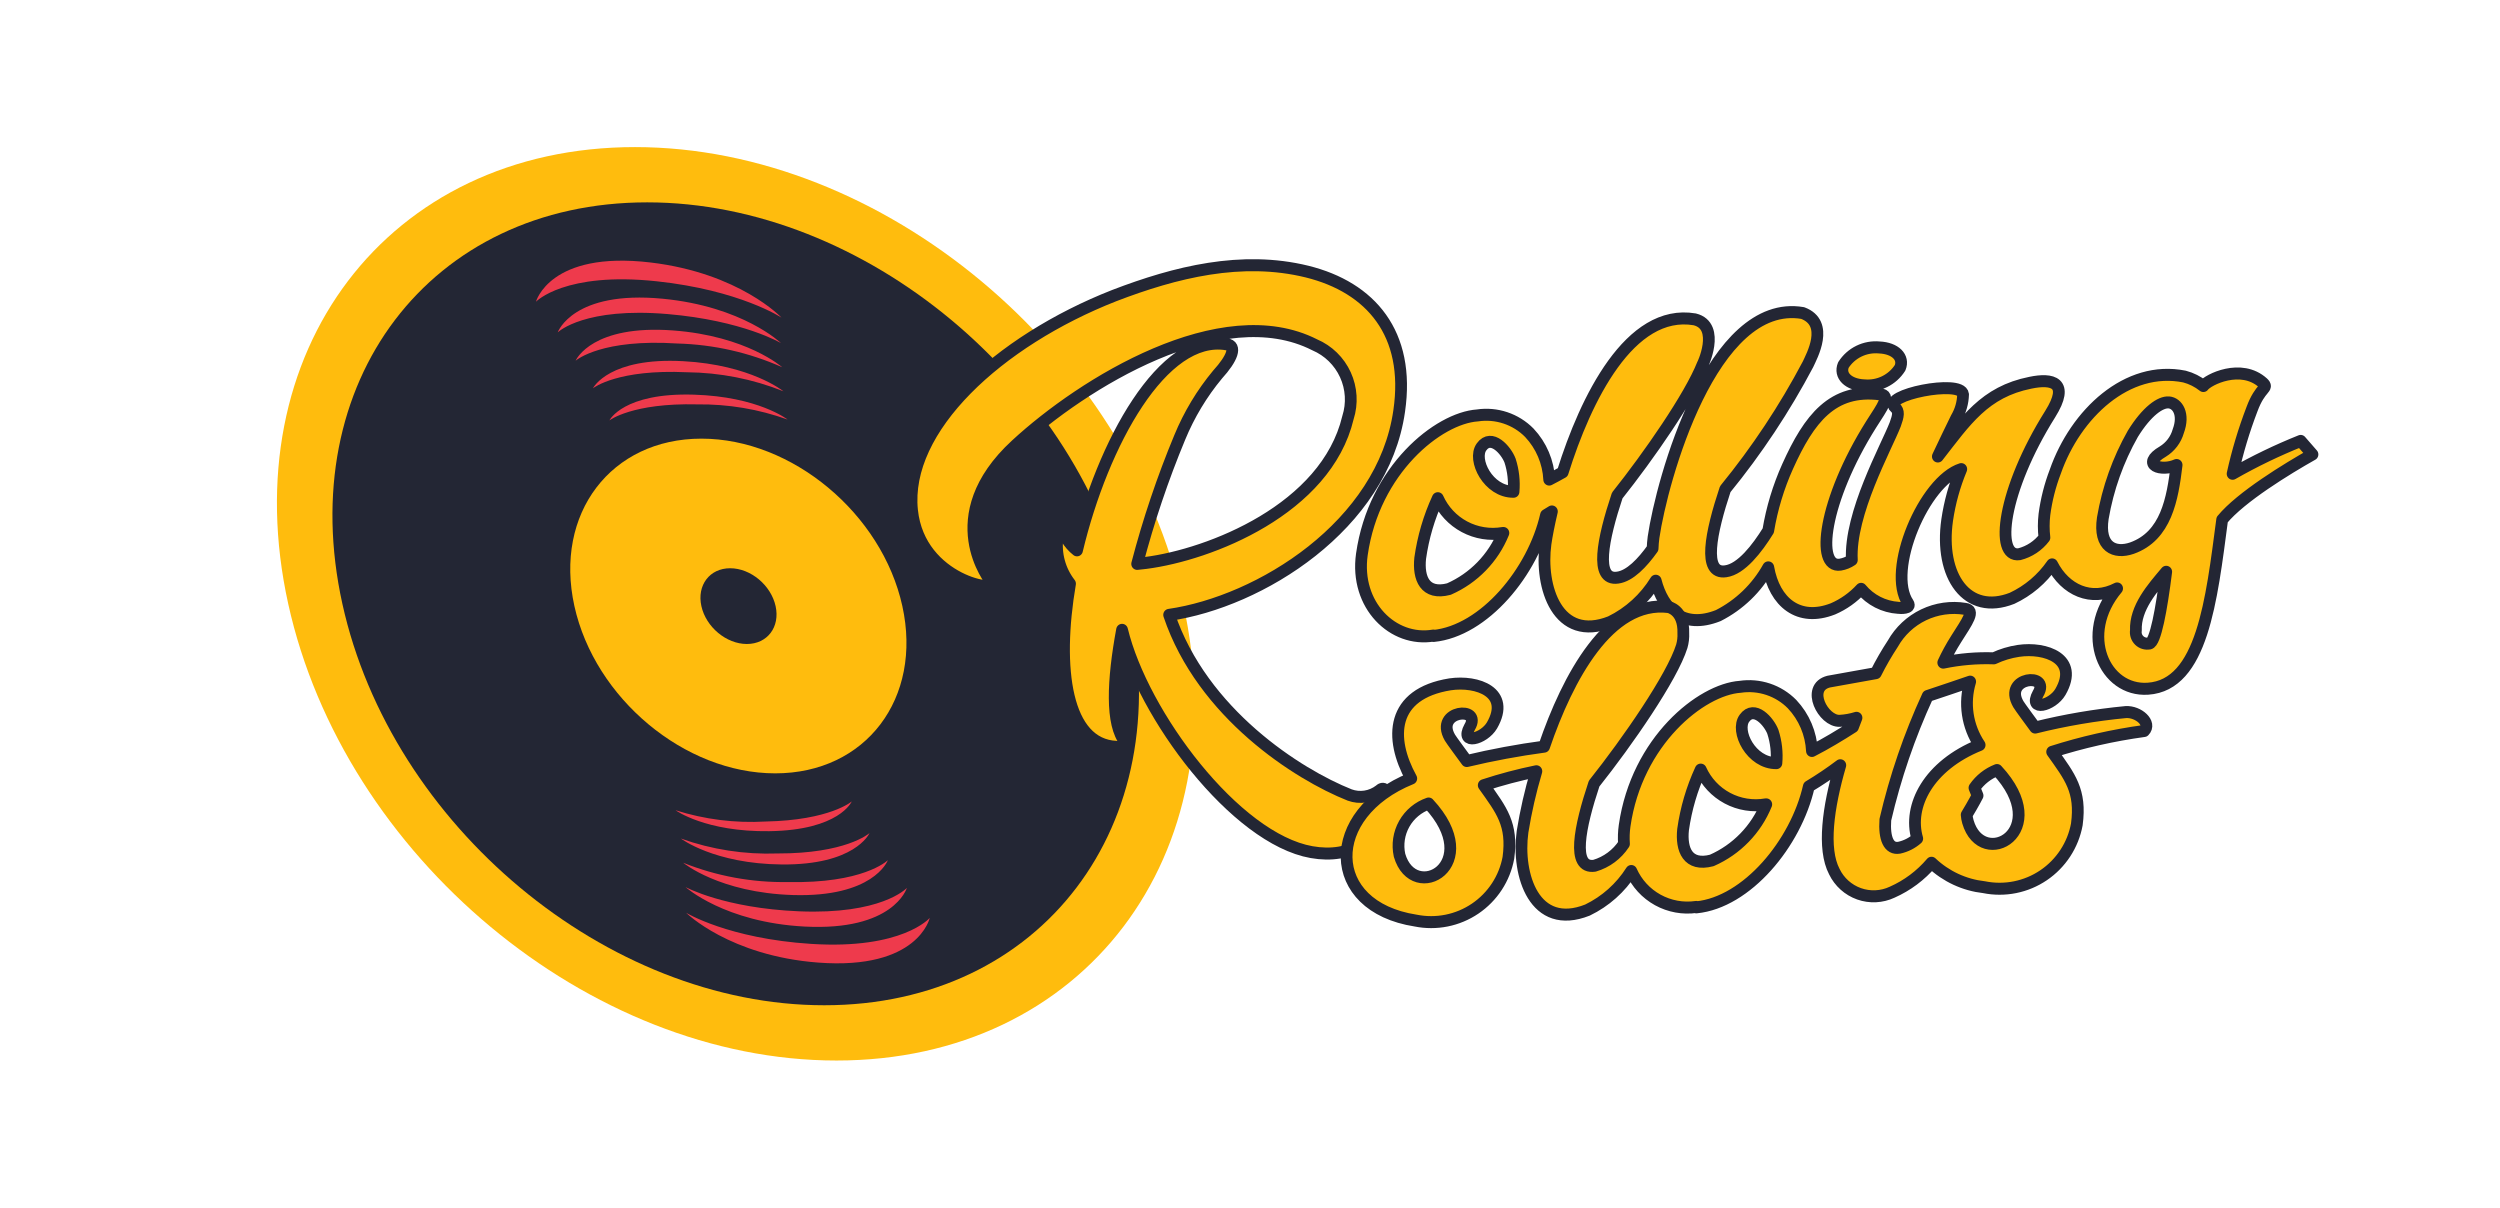 <?xml version="1.0" encoding="UTF-8"?>
<svg xmlns="http://www.w3.org/2000/svg" xmlns:xlink="http://www.w3.org/1999/xlink" id="eherDzbZA4U1" viewBox="0 0 383 185" shape-rendering="geometricPrecision" text-rendering="geometricPrecision">
  <style><![CDATA[
#eherDzbZA4U6_tr {animation: eherDzbZA4U6_tr__tr 3000ms linear infinite normal forwards}@keyframes eherDzbZA4U6_tr__tr { 0% {transform: translate(91px,91px) rotate(0deg)} 100% {transform: translate(91px,91px) rotate(900deg)}} #eherDzbZA4U12_ts {animation: eherDzbZA4U12_ts__ts 3000ms linear infinite normal forwards}@keyframes eherDzbZA4U12_ts__ts { 0% {transform: translate(253.546px,82.926px) scale(1,1)} 16.667% {transform: translate(253.546px,82.926px) scale(1,1)} 30% {transform: translate(253.546px,82.926px) scale(1.2,1.2)} 46.667% {transform: translate(253.546px,82.926px) scale(1,1)} 100% {transform: translate(253.546px,82.926px) scale(1,1)}} #eherDzbZA4U13_ts {animation: eherDzbZA4U13_ts__ts 3000ms linear infinite normal forwards}@keyframes eherDzbZA4U13_ts__ts { 0% {transform: translate(278.495px,120.173px) scale(1,1)} 56.667% {transform: translate(278.495px,120.173px) scale(1,1)} 70% {transform: translate(278.495px,120.173px) scale(1.2,1.2)} 83.333% {transform: translate(278.495px,120.173px) scale(1,1)} 100% {transform: translate(278.495px,120.173px) scale(1,1)}}
]]></style>
  <g transform="matrix(.826 0 0 0.843 37.527 15.79)" clip-path="url(#eherDzbZA4U14)">
    <g>
      <g transform="matrix(1 0 0.225 1-20.452 0)">
        <path d="M91,174c45.84,0,83-37.16,83-83c0-45.84-37.16-83-83-83C45.16,8,8,45.16,8,91c0,45.84,37.16,83,83,83Z" fill="#ffbc0d"></path>
        <g id="eherDzbZA4U6_tr" transform="translate(91,91) rotate(0)">
          <g transform="translate(-91,-91)">
            <path d="M91,163.956c40.293,0,72.956-32.663,72.956-72.956c0-40.293-32.663-72.956-72.956-72.956-40.293,0-72.956,32.664-72.956,72.956c0,40.293,32.664,72.956,72.956,72.956Z" fill="#232634"></path>
            <path d="M91.399,121.812c16.797,0,30.413-13.617,30.413-30.414s-13.616-30.413-30.413-30.413c-16.797,0-30.413,13.617-30.413,30.413s13.617,30.414,30.413,30.414Z" fill="#ffbc0d"></path>
            <path d="M91.42,98.304c3.802,0,6.883-3.082,6.883-6.883s-3.082-6.883-6.883-6.883-6.883,3.082-6.883,6.883s3.082,6.883,6.883,6.883Z" fill="#232634"></path>
            <path d="M97.169,35.08l.014.016.003-.008-.017-.008ZM95.208,48.148l.012.011.003-.005-.015-.006Zm-.417,7.025l.009.008 0-.005-.01-.004ZM91.623,156.202c18.278,1.384,22.518-8.119,22.518-8.119s-6.332,5.786-23.048,4.722c-15.147-.959-21.929-5.658-21.929-5.658s6.288,7.83,22.459,9.055Zm19.501-13.569l.001-.002.005-.003-.006.005Zm-20.961,4.251c15.046.618,20.748-4.071,20.961-4.251-.078.146-4.302,7.862-20.528,7.023-14.67-.755-20.494-7.181-20.494-7.181s6.296,3.838,20.061,4.409Zm18.574-9.296l.006-.01.005.001-.011.009Zm-19.41,3.976c13.727.288,19.138-3.765,19.41-3.976-.18.292-4.356,6.771-19.04,6.338-13.55-.41-19.026-5.865-19.026-5.865c5.637,2.43,11.968,3.619,18.656,3.503Zm17.115-8.9l.004-.005.005-.001-.009.006Zm-17.905,3.707c12.577.026,17.67-3.537,17.905-3.707-.137.201-4.12,5.842-17.599,5.707-12.481-.12-17.607-4.707-17.607-4.707c5.293,2.005,11.153,2.922,17.301,2.707Zm-.617-4.05c13.043-.172,16.506-5.387,16.506-5.387l-.002-.009c0,0-4.789,3.407-16.779,3.64-5.735.32-11.234-.374-16.252-2.052c0,0,4.649,3.964,16.527,3.808Z" clip-rule="evenodd" fill="#ee3a4c" fill-rule="evenodd"></path>
            <path d="M78.332,149.736l-.014-.016-.003.007.017.009Zm2.53-12.97l-.012-.012-.003.005.015.007Zm.723-7l-.009-.009-.001.005.01.004ZM89.157,28.971c-18.201-2.18-22.851,7.129-22.851,7.129s6.579-5.504,23.232-3.712c15.092,1.618,21.661,6.609,21.661,6.609s-5.94-8.097-22.042-10.026ZM69.082,41.677l-.001.002-.005.003.006-.005Zm21.127-3.333c-15.005-1.274-20.907,3.162-21.127,3.333.085-.143,4.641-7.667,20.815-6.122c14.623,1.395,20.161,8.069,20.161,8.069s-6.122-4.109-19.849-5.28ZM71.247,46.821l-.007.01-.005-.002.011-.008Zm19.566-3.126c-13.702-.886-19.285,2.927-19.566,3.126.193-.284,4.647-6.575,19.298-5.501c13.519,1,18.752,6.689,18.752,6.689-5.525-2.674-11.798-4.138-18.485-4.314ZM73.325,51.84l-.004.005-.005.001.009-.006Zm18.049-2.922c-12.563-.575-17.807,2.763-18.049,2.922.146-.195,4.371-5.657,17.831-4.934c12.464.664,17.385,5.471,17.385,5.471-5.2-2.234-11.015-3.405-17.167-3.459Zm.44,4.073c-13.038-.398-16.725,4.662-16.725,4.662l.001.009c0,0,4.933-3.195,16.922-2.905c5.743-.069,11.207.864,16.147,2.759c0,0-4.472-4.162-16.344-4.525Z" clip-rule="evenodd" fill="#ee3a4c" fill-rule="evenodd"></path>
          </g>
        </g>
      </g>
      <g id="eherDzbZA4U12_ts" transform="translate(253.546,82.926) scale(1,1)">
        <path d="M366.717,75.707c-1.975,14.672-3.687,30.069-13.771,30.723-8.048.537-12.842-9.903-5.712-18.221-4.803,2.456-9.631.293-12.057-4.372-1.874,2.661-4.435,4.787-7.421,6.16-8.34,3.217-13.536-4.024-12.04-14.236.477-3.174,1.354-6.277,2.611-9.239-6.821,2.093-13.981,18.393-9.852,24.364.665.998-1.531.901-1.837.845-1.327-.085-2.622-.434-3.806-1.027s-2.232-1.417-3.079-2.422c-1.459,1.557-3.235,2.795-5.214,3.634-6.347,2.446-10.866-1.17-12.005-7.536-2.132,3.76-5.359,6.809-9.268,8.759-6.602,2.568-10.262-1.194-11.608-6.332-2.018,3.226-4.93,5.822-8.397,7.485-9.811,3.815-13.145-6.339-12.039-14.236.227-1.524.625-3.534,1.18-5.835-.363.223-.741.446-1.096.659-2.393,10.336-11.486,21.057-20.871,21.966v-.073c-7.476,1.243-14.606-5.516-13.279-14.754c2.244-15.428,14.205-24.761,21.426-25.25c1.745-.257,3.527-.105,5.201.442s3.192,1.475,4.431,2.707c2.223,2.314,3.531,5.331,3.687,8.507.822-.412,1.662-.86,2.502-1.325c4.248-13.323,12.447-29.795,24.486-27.794c5.006,1.211,1.27,8.698,1.497,8.134C268,53.364,260.339,64.153,254.519,71.318c-2.692,7.914-4.268,15.544.074,14.924c2.277-.293,4.598-2.696,6.487-5.293.03-.688.079-1.371.173-2.032c1.554-10.435,10.867-43.563,27.66-40.761c5.08,1.863,1.648,7.885.988,9.319-4.338,8.044-9.48,15.646-15.351,22.692-2.692,7.914-4.268,15.544.074,14.924c2.887-.373,5.853-4.14,7.903-7.393.682-4.022,1.891-7.942,3.596-11.661c4.003-8.72,8.352-14.219,17.179-13.107c1.975.182.506,2.115-1.705,5.494-8.89,13.882-10.345,26.161-5.704,25.456.768-.125,1.499-.413,2.141-.845-.462-8.442,6.374-20.425,8.046-24.637.583-1.587.761-2.408-.037-3.1-2.628-2.214,12.299-5.14,12.62-2.352-.036,1.51-.467,2.986-1.252,4.285-1.075,2.202-2.29,4.571-3.428,6.996c5.186-6.506,8.644-11.731,17.161-13.403c4.028-.824,7.395-.131,3.67,5.702-8.89,13.882-10.345,26.161-5.705,25.456c1.85-.465,3.485-1.528,4.641-3.018-.167-1.394-.167-2.802,0-4.196.358-2.67,1.036-5.289,2.02-7.802c3.746-10.496,13.336-19.379,23.956-17.266c1.276.328,2.469.914,3.502,1.72.837-1.155,6.996-4.171,11.066-.562c1.121,1.044-.494.62-2.05,4.774-1.493,3.819-2.694,7.742-3.593,11.736c4.064-2.274,8.283-4.269,12.627-5.973l2.188,2.459c-4.689,2.59-13.296,7.739-16.749,11.855ZM221.24,71.815c-1.624,3.458-2.724,7.13-3.265,10.9-.383,3.633.862,6.749,5.325,5.605c4.593-1.975,8.219-5.63,10.105-10.188h-.076c-2.444.411-4.957.012-7.144-1.132-2.188-1.145-3.925-2.97-4.938-5.19l-.007.005Zm13.405-6.831c-.718-1.88-3.472-4.973-5.287-2.505-1.746,2.318,1.252,8.204,5.927,8.158.176-1.908-.041-3.832-.64-5.656v.002ZM353.203,98.216c1.126-.138,2.267-6.191,3.137-13.034-2.539,2.955-5.797,6.54-5.621,10.658-.053.33-.025.667.083.984.107.317.291.603.536.835.244.232.542.403.868.498s.671.112,1.005.05l-.008.01Zm3.613-43.81c-1.518-.133-4.06,1.565-6.668,5.705-2.745,4.753-4.629,9.937-5.566,15.321-.81,5.293,2.21,6.523,5.391,5.455c6.359-2.214,7.54-8.934,8.296-15.111-2.87,1.274-6.733-.056-2.564-2.439c1.399-.84,2.425-2.166,2.872-3.713c1.178-3.1-.15-5.087-1.743-5.223l-.018.005Zm-56.503-3.103c-2.963-.126-4.64-1.802-3.847-3.696.703-1.083,1.698-1.954,2.875-2.518c1.177-.563,2.489-.797,3.793-.675c2.963.126,4.64,1.802,3.847,3.696-.703,1.083-1.698,1.955-2.875,2.518s-2.489.796-3.793.672v.003ZM171.41,93.01c6.147,17.901,23.886,29,33.483,32.733.921.33,1.911.427,2.88.281.968-.147,1.883-.531,2.66-1.117.928-.867,1.531.356,1.373,1.473-.899,7.589-6.668,11.024-13.981,9.747-14.119-2.439-31.342-24.95-35.148-40.397-1.714,9.115-2.129,17.199.632,20.435.892.983-1.38.891-1.686.836-9.385-.419-11.282-14.205-8.595-29.657-.939-1.185-1.628-2.541-2.027-3.99s-.5-2.962-.297-4.449c.889-1.524,1.672.199,1.672.199.505.839,1.165,1.579,1.946,2.18c4.767-19.565,15.952-39.421,27.776-37.442c1.9.262,1.06,2.526-1.704,5.494-2.91,3.436-5.274,7.284-7.011,11.414-3.172,7.477-5.812,15.161-7.903,22.995.526-.031,1.05-.133,1.576-.17c11.908-1.497,33.469-9.76,37.519-26.403.837-2.565.669-5.344-.473-7.794s-3.175-4.393-5.701-5.449c-17.288-8.611-42.999,6.984-55.385,18.189-14.536,13.105-4.608,24.875-4.608,24.875c2.255,2.308-13.289.099-14.682-12.974-1.588-14.909,16.03-30.776,37.506-39.033c11.361-4.275,23.645-7.279,35.761-4.36c11.805,2.868,19.184,11.237,17.087,25.325-3.022,20.883-25.889,34.688-42.67,37.059Z" transform="translate(-253.546,-82.926)" clip-rule="evenodd" fill="#ffbc0d" fill-rule="evenodd" stroke="#232634" stroke-width="2.181" stroke-linejoin="round"></path>
      </g>
      <g id="eherDzbZA4U13_ts" transform="translate(278.495,120.173) scale(1,1)">
        <path d="M352.25,114.114c-5.789.779-11.499,2.048-17.065,3.791c3.294,4.539,5.413,7.078,4.576,13.187-.352,1.864-1.078,3.641-2.137,5.227s-2.429,2.95-4.03,4.012-3.402,1.8-5.297,2.173-3.847.372-5.742-.003c-3.656-.4-7.078-1.959-9.748-4.44-1.991,2.299-4.485,4.127-7.298,5.348-1.93.886-4.138.99-6.146.29-2.008-.701-3.653-2.15-4.579-4.032-2.223-4.147-1.159-11.693,1.108-19.328-1.875,1.387-3.823,2.675-5.838,3.859-2.393,10.336-11.486,21.057-20.871,21.966v-.076c-2.46.352-4.971-.096-7.148-1.274-2.177-1.179-3.901-3.024-4.909-5.254-1.982,3.063-4.798,5.521-8.13,7.098-9.812,3.815-13.146-6.34-12.039-14.236.611-3.714,1.468-7.385,2.563-10.99-3.301.661-6.561,1.508-9.762,2.538c3.297,4.54,5.413,7.081,4.576,13.187-.352,1.865-1.078,3.642-2.137,5.228s-2.429,2.95-4.03,4.011c-1.601,1.062-3.402,1.801-5.297,2.173-1.895.373-3.847.372-5.742-.002-16.915-2.573-16.962-19.42-.81-25.82-4.142-7.374-3.796-15.375,7.194-17.114c5.016-.726,11.338,1.417,7.777,7.461-1.509,2.526-5.974,3.595-4.142.312c2.408-3.907-6.606-3.093-3.66,1.912.247.428,2.388,3.263,3.127,4.253c4.733-1.106,9.519-1.979,14.341-2.613c4.369-12.575,12.082-26.69,23.079-25.374-.094,0,2.882.421,2.741,4.76.039.799-.056,1.6-.281,2.369-1.783,5.61-10.067,17.339-16.263,24.964-2.692,7.914-4.267,15.544.074,14.924c2.245-.646,4.182-2.054,5.466-3.973-.08-1.099-.041-2.205.118-3.296c2.252-15.411,14.206-24.756,21.424-25.246c1.745-.256,3.527-.104,5.201.443c1.673.547,3.192,1.474,4.431,2.706c2.223,2.315,3.531,5.331,3.687,8.507c2.561-1.281,5.305-2.906,7.612-4.36.214-.559.429-1.116.649-1.664-1.018.315-2.073.499-3.139.55-3.015.099-6.334-6.056-2.018-7.127c0,0,3.811-.663,8.743-1.538.945-1.847,1.999-3.639,3.159-5.365c1.31-2.276,3.302-4.103,5.705-5.232s5.102-1.508,7.732-1.083c1.899.262.435,2.192-1.704,5.494-.889,1.372-1.685,2.8-2.383,4.275c3.085-.629,6.236-.891,9.384-.782c1.446-.666,2.983-1.122,4.562-1.354c5.016-.727,11.338,1.417,7.779,7.46-1.509,2.527-5.974,3.595-4.141.313c2.405-3.907-6.607-3.093-3.66,1.909.247.428,2.388,3.263,3.126,4.253c5.528-1.347,11.151-2.287,16.821-2.814c2.341-.124,4.813,2.025,3.391,3.437Zm-132.712,13.18c-1.918.645-3.527,1.96-4.522,3.693s-1.306,3.764-.874,5.708c2.657,8.938,15.964,1.741,5.396-9.399v-.002Zm50.458-6.16c-1.624,3.458-2.724,7.13-3.265,10.9-.383,3.634.862,6.749,5.322,5.605c4.594-1.974,8.221-5.63,10.108-10.188h-.064c-2.444.413-4.959.016-7.148-1.128-2.188-1.144-3.927-2.969-4.941-5.189h-.012Zm13.405-6.831c-.719-1.88-3.472-4.973-5.287-2.505-1.749,2.318,1.252,8.204,5.927,8.158.174-1.907-.045-3.83-.645-5.653h.005Zm28.697-6.541c-3.384,7.212-6.015,14.742-7.851,22.475-.247,3.413.633,5.433,2.576,5.087c1.239-.267,2.388-.838,3.339-1.66-1.776-5.944,2.122-13.264,11.573-17.009-1.141-1.673-1.89-3.572-2.194-5.563-.303-1.99-.154-4.021.438-5.948-2.072.69-4.885,1.645-7.878,2.609l-.003.009Zm12.857,13.449c-1.691.645-3.146,1.772-4.178,3.236l.575,1.405c0,0-.741,1.432-2.02,3.491.03.429.107.854.23,1.267c2.657,8.938,15.963,1.744,5.396-9.399h-.003Z" transform="translate(-278.495,-120.173)" clip-rule="evenodd" fill="#ffbc0d" fill-rule="evenodd" stroke="#232634" stroke-width="2.181" stroke-linejoin="round"></path>
      </g>
    </g>
    <clipPath id="eherDzbZA4U14" transform="matrix(1.208 0 0 1-39.89 0)">
      <rect width="383" height="185" rx="0" ry="0" fill="#fff"></rect>
    </clipPath>
  </g>
</svg>
